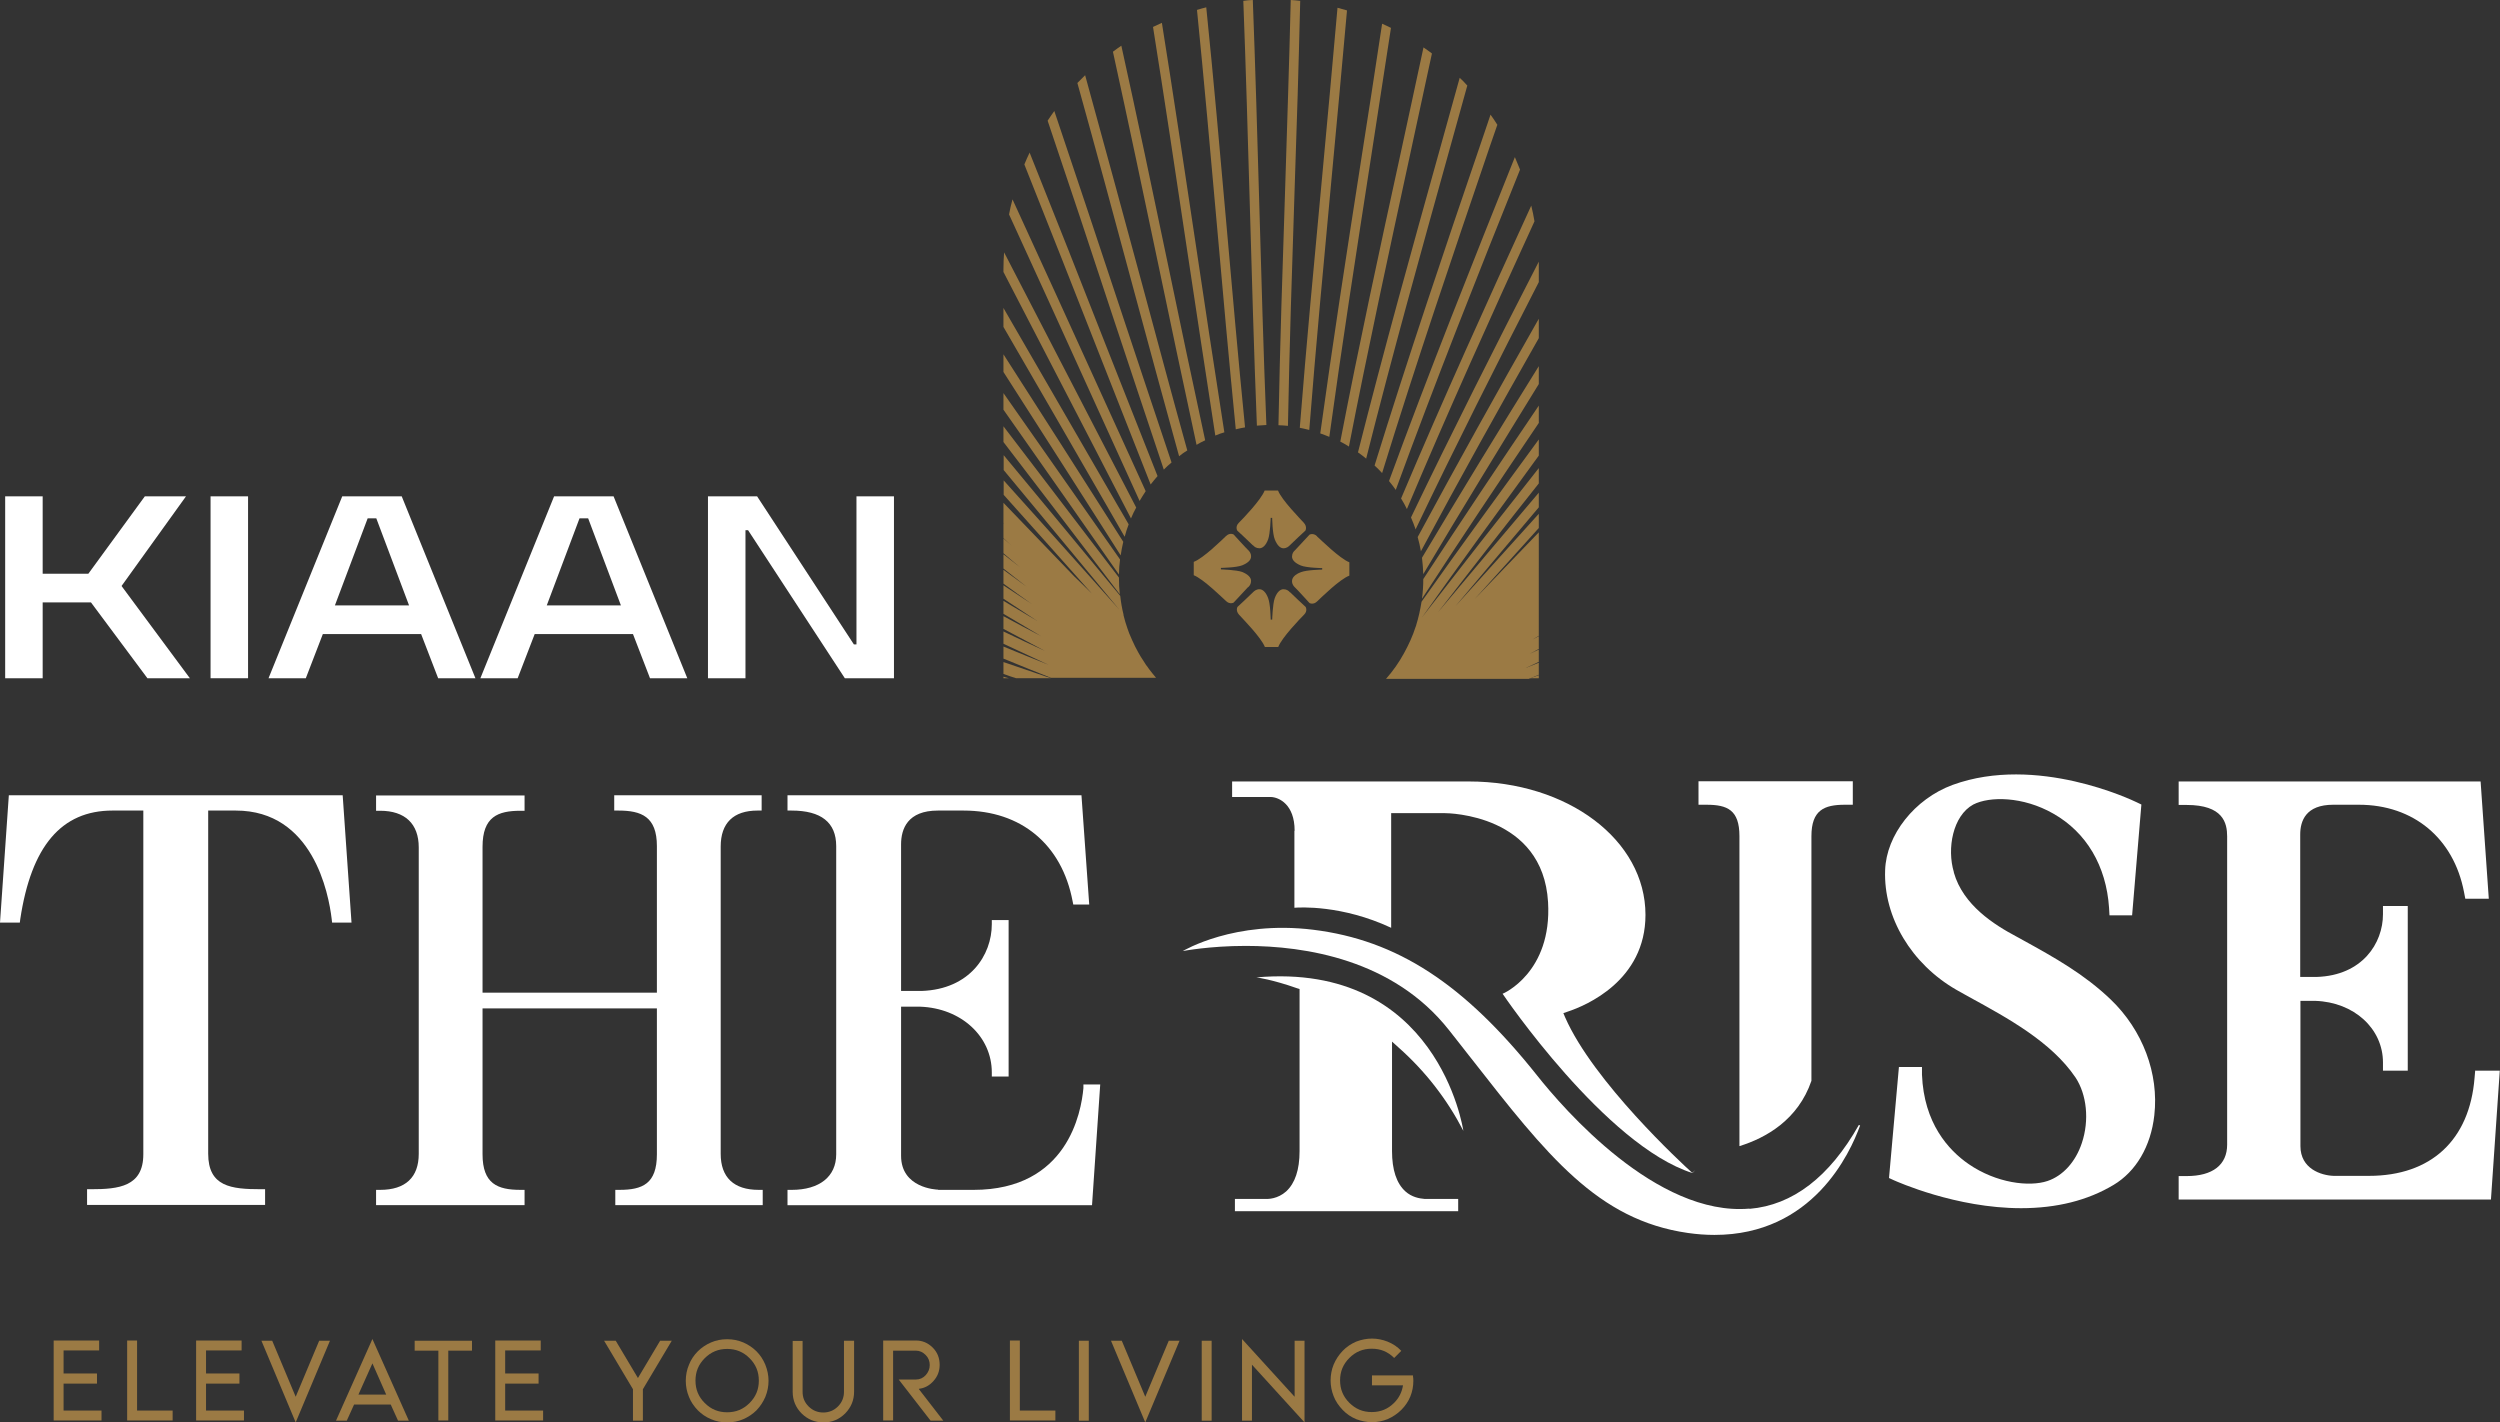 <?xml version="1.0" encoding="UTF-8"?>
<svg id="Layer_2" data-name="Layer 2" xmlns="http://www.w3.org/2000/svg" viewBox="0 0 116 66">
  <rect x="0" y="0" width="116" height="66" fill="#333333" stroke="none"/>
  <defs>
    <style>
      .cls-1, .cls-2 {
        fill: #fff;
      }

      .cls-2 {
        fill-rule: evenodd;
      }

      .cls-3 {
        fill: #9b7a44;
      }
    </style>
  </defs>
  <g id="Layer_1-2" data-name="Layer 1">
    <g>
      <g>
        <path class="cls-3" d="M2.95,65.45h1.76v.46h-2.22v-3.71h2.11v.46h-1.65v1.07h1.55v.47h-1.55v1.24Z"/>
        <path class="cls-3" d="M6.36,65.45h1.65v.46h-2.11v-3.71h.46v3.24Z"/>
        <path class="cls-3" d="M9.56,65.45h1.76v.46h-2.22v-3.71h2.11v.46h-1.65v1.07h1.55v.47h-1.55v1.24Z"/>
        <path class="cls-3" d="M14.81,62.21h.5l-1.59,3.79-1.59-3.79h.5l1.09,2.6,1.09-2.6Z"/>
        <path class="cls-3" d="M16.09,65.92h-.5l1.69-3.79,1.69,3.79h-.5l-.34-.75h-1.7l-.34.75ZM17.28,63.26l-.65,1.45h1.29l-.64-1.45Z"/>
        <path class="cls-3" d="M21.9,62.21v.46h-1.1v3.24h-.46v-3.24h-1.1v-.46h2.66Z"/>
        <path class="cls-3" d="M23.44,65.45h1.76v.46h-2.22v-3.71h2.11v.46h-1.65v1.07h1.55v.47h-1.55v1.24Z"/>
        <path class="cls-3" d="M30.63,62.21h.54l-1.34,2.25v1.46h-.46v-1.46l-1.34-2.25h.54l1.03,1.73,1.03-1.73Z"/>
        <path class="cls-3" d="M33.74,66c-.27,0-.52-.05-.75-.15-.24-.1-.44-.24-.61-.41-.18-.19-.32-.39-.41-.62-.1-.24-.15-.49-.15-.75s.05-.52.15-.75c.09-.23.23-.44.41-.62.17-.17.38-.31.61-.41.23-.1.48-.15.75-.15s.51.05.75.15c.23.1.44.24.61.41.17.17.31.38.41.62.1.25.15.5.15.75s-.05.51-.15.75c-.1.23-.23.43-.41.62-.17.17-.38.31-.61.41s-.48.15-.75.15ZM34.78,63.02c-.29-.29-.63-.43-1.04-.43s-.75.14-1.04.43-.43.63-.43,1.04.14.75.43,1.04c.29.29.63.43,1.04.43s.75-.14,1.04-.43c.29-.29.43-.63.43-1.04s-.14-.75-.43-1.04Z"/>
        <path class="cls-3" d="M39.17,62.21h.46v2.36c0,.4-.14.73-.41,1.01-.28.28-.61.42-1.01.42s-.73-.14-1.01-.41c-.28-.28-.42-.62-.42-1.01v-2.36h.46v2.36c0,.27.09.49.28.68s.42.28.68.28.49-.09.68-.28c.19-.19.28-.42.28-.68v-2.36Z"/>
        <path class="cls-3" d="M42.64,64.46l1.13,1.46h-.59l-1.48-1.91h.8c.18,0,.33-.07.45-.2.12-.13.19-.29.19-.47s-.06-.34-.19-.47-.28-.2-.45-.2h-1.06v3.24h-.46v-3.71h1.52c.3,0,.56.11.78.33.22.22.32.49.32.8,0,.28-.09.53-.28.74-.18.21-.41.34-.68.37Z"/>
        <path class="cls-3" d="M47.32,65.45h1.65v.46h-2.11v-3.71h.46v3.24Z"/>
        <path class="cls-3" d="M50.52,62.21v3.71h-.46v-3.71h.46Z"/>
        <path class="cls-3" d="M54.23,62.21h.5l-1.59,3.79-1.59-3.79h.5l1.09,2.6,1.09-2.6Z"/>
        <path class="cls-3" d="M56.22,62.21v3.71h-.46v-3.71h.46Z"/>
        <path class="cls-3" d="M60.07,62.21h.46v3.79l-2.44-2.68v2.6h-.46v-3.79l2.44,2.68v-2.6Z"/>
        <path class="cls-3" d="M65.56,63.83c.01.08.02.15.02.23,0,.53-.19.99-.56,1.36-.18.18-.39.32-.64.43-.23.09-.47.14-.72.14s-.49-.05-.73-.14c-.24-.1-.45-.24-.63-.43s-.33-.4-.42-.64c-.09-.23-.14-.47-.14-.73s.05-.51.14-.73c.1-.24.24-.45.42-.64s.4-.33.63-.43c.24-.09.48-.14.73-.14s.49.05.72.14c.25.1.46.24.64.43l-.33.33c-.29-.29-.63-.43-1.04-.43s-.75.14-1.04.43-.43.63-.43,1.04.14.75.43,1.04c.29.29.63.43,1.04.43s.75-.14,1.04-.43c.23-.23.36-.5.41-.81h-1.44v-.46h1.91Z"/>
      </g>
      <g>
        <path class="cls-3" d="M51.92,26.82v-.02c-1.76-2.31-3.55-4.65-5.36-7.02v.73c1.82,2.38,3.63,4.74,5.4,7.07-.03-.25-.04-.5-.04-.76Z"/>
        <path class="cls-3" d="M51.97,25.96c-1.79-2.56-3.6-5.14-5.41-7.72v.77c1.8,2.56,3.58,5.11,5.36,7.65,0-.24.02-.47.05-.7Z"/>
        <path class="cls-3" d="M52.12,25.14c-1.84-2.89-3.69-5.79-5.56-8.7v.82c1.82,2.85,3.64,5.68,5.44,8.51.03-.21.07-.42.12-.63Z"/>
        <path class="cls-3" d="M52.19,24.89c.05-.19.11-.38.18-.56-.17-.29-.33-.58-.5-.86-1.76-3.04-3.53-6.11-5.31-9.18v.88c1.66,2.86,3.3,5.7,4.93,8.53.23.4.46.8.69,1.2Z"/>
        <path class="cls-3" d="M52.48,24.05c.07-.17.15-.34.24-.5-.52-1-1.03-1.99-1.54-2.97-1.52-2.94-3.05-5.9-4.59-8.87-.02.26-.03.53-.03.8v.11c1.42,2.74,2.83,5.46,4.23,8.17.56,1.08,1.12,2.18,1.69,3.27Z"/>
        <path class="cls-3" d="M52.88,23.24c.09-.15.18-.3.28-.45-.71-1.56-1.41-3.1-2.11-4.63-1.34-2.95-2.7-5.93-4.07-8.91-.06.23-.12.46-.16.7,1.29,2.81,2.57,5.62,3.83,8.4.74,1.62,1.48,3.25,2.23,4.9Z"/>
        <path class="cls-3" d="M47.78,7.07c-.09.18-.17.37-.25.56,1.16,2.91,2.3,5.8,3.43,8.68.8,2.04,1.61,4.1,2.43,6.17.1-.13.21-.26.32-.39-.79-2-1.57-3.98-2.35-5.95-1.18-3.01-2.37-6.03-3.59-9.07Z"/>
        <path class="cls-3" d="M48.92,5.15c-.11.15-.21.3-.31.45,1.02,3.02,2.02,6.02,3,9.01.79,2.37,1.58,4.77,2.39,7.18.11-.11.23-.23.36-.33-.79-2.35-1.56-4.68-2.33-6.99-1.02-3.08-2.06-6.2-3.11-9.32Z"/>
        <path class="cls-3" d="M50.35,3.49c-.12.12-.24.24-.36.36.88,3.16,1.73,6.31,2.57,9.43.7,2.6,1.42,5.24,2.15,7.89.12-.1.25-.19.38-.27-.72-2.59-1.41-5.18-2.1-7.73-.87-3.2-1.74-6.43-2.64-9.68Z"/>
        <path class="cls-3" d="M52.03,2.12c-.13.09-.26.18-.39.28.72,3.29,1.41,6.56,2.09,9.8.58,2.78,1.18,5.61,1.79,8.44.13-.08.27-.15.4-.21-.6-2.79-1.19-5.57-1.76-8.32-.69-3.31-1.39-6.64-2.13-9.99Z"/>
        <path class="cls-3" d="M53.91,1.06c-.14.06-.28.13-.41.19.53,3.33,1.03,6.65,1.52,9.94.45,2.98.9,5.99,1.37,9.02.14-.06.28-.11.42-.15-.47-3-.92-5.99-1.36-8.94-.5-3.33-1-6.69-1.54-10.07Z"/>
        <path class="cls-3" d="M55.97.34c-.14.04-.29.07-.43.12.33,3.29.62,6.57.91,9.82.28,3.18.57,6.4.89,9.64.14-.03.29-.07.43-.09-.32-3.22-.6-6.42-.88-9.59-.29-3.27-.58-6.58-.92-9.9Z"/>
        <path class="cls-3" d="M58.13,0c-.15,0-.29.02-.44.04.12,3.17.21,6.32.3,9.44.1,3.39.19,6.82.33,10.27.15-.01.29-.02.44-.03-.14-3.45-.23-6.88-.33-10.26-.09-3.13-.18-6.29-.3-9.47Z"/>
        <path class="cls-3" d="M59.89,0c-.07,2.94-.17,5.87-.26,8.77-.12,3.61-.24,7.27-.31,10.96.15,0,.3.02.44.03.07-3.69.19-7.36.31-10.98.1-2.89.19-5.81.26-8.74-.15-.02-.29-.03-.44-.04Z"/>
        <path class="cls-3" d="M62.49.48c-.14-.04-.29-.08-.43-.12-.23,2.62-.47,5.22-.71,7.81-.36,3.85-.73,7.75-1.04,11.68.15.03.29.06.44.1.31-3.95.68-7.87,1.04-11.73.24-2.56.48-5.14.71-7.73Z"/>
        <path class="cls-3" d="M64.55,1.3c-.14-.07-.28-.14-.42-.2-.33,2.2-.67,4.39-1.01,6.56-.64,4.1-1.28,8.25-1.86,12.45.14.05.28.1.42.16.58-4.22,1.23-8.41,1.87-12.54.33-2.13.66-4.27.99-6.43Z"/>
        <path class="cls-3" d="M66.44,2.48c-.13-.1-.26-.19-.39-.28-.36,1.69-.73,3.38-1.09,5.05-.95,4.35-1.91,8.78-2.77,13.24.14.07.27.15.4.23.88-4.51,1.85-8.98,2.8-13.37.35-1.61.7-3.23,1.05-4.86Z"/>
        <path class="cls-3" d="M68.09,3.98c-.11-.13-.23-.25-.36-.37-.31,1.11-.61,2.21-.92,3.31-1.29,4.62-2.6,9.32-3.8,14.07.13.09.26.19.38.29,1.21-4.81,2.54-9.57,3.84-14.24.28-1.02.57-2.04.85-3.06Z"/>
        <path class="cls-3" d="M69.47,5.78c-.1-.16-.2-.31-.31-.46-.15.46-.31.91-.46,1.36-1.67,4.89-3.36,9.88-4.92,14.92.12.11.24.23.35.35,1.58-5.12,3.3-10.17,4.99-15.13.12-.35.24-.69.36-1.04Z"/>
        <path class="cls-3" d="M64.76,22.74c1.84-5.03,3.81-9.99,5.77-14.87-.08-.19-.16-.39-.24-.58-1.97,4.93-3.98,9.95-5.84,15.03.11.13.22.28.32.42Z"/>
        <path class="cls-3" d="M65.28,23.62c1.9-4.51,3.91-8.96,5.92-13.35-.04-.24-.09-.49-.15-.73-2.04,4.46-4.1,9-6.04,13.59.1.16.19.32.27.49Z"/>
        <path class="cls-3" d="M65.68,24.57c1.85-3.87,3.78-7.7,5.72-11.48v-.59c0-.12,0-.24,0-.36-2.01,3.91-4.01,7.87-5.93,11.87.08.18.15.37.22.57Z"/>
        <path class="cls-3" d="M71.4,14.79c-1.9,3.34-3.78,6.72-5.62,10.13.06.21.11.43.15.66,1.78-3.33,3.62-6.63,5.47-9.89v-.89Z"/>
        <path class="cls-3" d="M71.4,16.99c-1.83,2.94-3.64,5.9-5.42,8.89.03.25.05.5.06.76,1.76-2.96,3.56-5.9,5.36-8.82v-.84Z"/>
        <path class="cls-3" d="M71.4,19.61v-.79c-1.8,2.66-3.6,5.35-5.36,8.05,0,.31-.02.61-.06.91,1.78-2.74,3.6-5.46,5.43-8.17Z"/>
        <path class="cls-3" d="M46.56,31.47h.25c-.09-.02-.17-.05-.25-.07v.07Z"/>
        <path class="cls-3" d="M46.56,31.27c.19.07.39.14.59.2h1.61c-.73-.25-1.47-.5-2.2-.75v.55Z"/>
        <path class="cls-3" d="M53.21,30.9s-.06-.08-.08-.12c-.07-.1-.13-.21-.2-.31-.04-.06-.07-.13-.11-.19-.11-.19-.2-.38-.29-.58-.02-.05-.04-.09-.06-.14-.02-.05-.05-.11-.07-.16-.03-.08-.06-.16-.09-.25-.07-.2-.13-.4-.18-.61,0,0,0-.02,0-.03-.07-.28-.12-.57-.15-.86-1.79-2.17-3.6-4.34-5.41-6.53v.69c1.8,2.17,3.58,4.32,5.36,6.47-1.77-1.99-3.56-3.99-5.36-5.99v.67c1.37,1.53,2.74,3.06,4.09,4.58-.27-.27-.54-.53-.82-.8-1.08-1.12-2.17-2.26-3.28-3.41v.93s.02.03.04.04c-.01,0-.03-.02-.04-.03v.7c.14.13.27.25.41.37-.14-.12-.27-.23-.41-.35v.68c.26.22.51.44.77.65-.26-.2-.51-.4-.77-.6v.66c.36.28.71.56,1.07.84-.36-.26-.71-.52-1.07-.78v.64c.44.32.88.64,1.32.95-.44-.29-.88-.58-1.32-.87v.62c.53.35,1.05.69,1.58,1.04-.53-.31-1.05-.62-1.58-.94v.6c.59.35,1.18.7,1.77,1.05-.59-.31-1.18-.62-1.77-.94v.59c.65.34,1.29.69,1.94,1.03-.65-.3-1.3-.6-1.94-.91v.57c.7.33,1.4.65,2.1.98-.7-.28-1.4-.56-2.1-.85v.56c.73.3,1.47.6,2.2.89h4.33s0,0,0,0h.55c-.06-.07-.12-.15-.18-.22-.09-.11-.18-.23-.26-.35Z"/>
        <path class="cls-3" d="M71.4,31.47v-.14c-.14.05-.28.1-.42.14h.42Z"/>
        <path class="cls-3" d="M71.4,26.35v-1.65c-.99,1.03-1.98,2.06-2.97,3.09.99-1.1,1.98-2.19,2.97-3.29v-.66c-1.29,1.43-2.58,2.86-3.87,4.29,0,0,0,.01-.01.02,0,0,0-.01.01-.02,1.29-1.53,2.58-3.07,3.87-4.59v-.68c-1.56,1.84-3.12,3.69-4.67,5.54,1.55-2,3.1-3.99,4.67-5.97v-.71c-1.82,2.3-3.63,4.62-5.43,6.94,1.79-2.52,3.61-5.03,5.43-7.52v-.75c-1.83,2.5-3.65,5-5.44,7.53-.06.37-.14.74-.25,1.09,0,.02-.01.04-.02.06-.14.44-.33.85-.55,1.25-.23.42-.51.82-.83,1.18h.21s0,0,0,0h1.33s0,0,0,0h.14s0,0,0,0h1.39s0,0,0,0h3.55c.16-.06.32-.13.47-.19v-.56c-.21.08-.41.17-.62.25.21-.1.41-.19.62-.29v-.57c-.14.07-.28.13-.42.2.14-.08.28-.15.42-.23v-.59c-.1.05-.2.11-.3.16.1-.06.2-.12.3-.18v-.6s-.07.04-.1.06c.03-.02.07-.04.1-.06v-.61h0v-.61s0,0,0,0v-1.29s0,0,0,0Z"/>
      </g>
      <g>
        <path class="cls-3" d="M58.14,25.3c.06.07.15.14.3.14s.3-.14.4-.41.12-1,.12-1h.07s.01.73.12,1,.25.41.4.41.24-.08.3-.14c.06-.07.72-.68.72-.68,0,0,.1-.17-.07-.36s-1.03-1.06-1.2-1.5h-.62c-.17.44-1.02,1.32-1.2,1.5s-.07.36-.07.36c0,0,.66.61.72.68Z"/>
        <path class="cls-3" d="M59.85,27.48c-.06-.07-.15-.14-.3-.14s-.3.14-.4.41c-.1.27-.12,1-.12,1h-.07s-.01-.73-.12-1c-.1-.27-.25-.41-.4-.41s-.24.08-.3.14c-.06.07-.72.68-.72.68,0,0-.1.17.07.36s1.03,1.06,1.2,1.5h.62c.17-.44,1.02-1.32,1.2-1.5s.07-.36.07-.36c0,0-.66-.61-.72-.68Z"/>
        <path class="cls-3" d="M61.11,24.88c-.18-.17-.35-.07-.35-.07,0,0-.61.66-.67.72-.07.06-.14.15-.14.3s.14.3.41.41.99.12.99.12v.07s-.72.01-.99.12c-.27.1-.41.25-.41.41s.08.24.14.3c.07.06.67.72.67.72,0,0,.17.1.35-.07.18-.17,1.06-1.04,1.5-1.2v-.62c-.44-.17-1.31-1.03-1.5-1.2Z"/>
        <path class="cls-3" d="M57.91,27.25c.07-.06.14-.15.14-.3s-.14-.3-.41-.41c-.27-.1-.99-.12-.99-.12v-.07s.72-.01.99-.12.41-.25.41-.41-.08-.24-.14-.3c-.07-.06-.67-.72-.67-.72,0,0-.17-.1-.35.07-.18.17-1.06,1.04-1.5,1.2v.62c.44.17,1.31,1.03,1.5,1.2.18.17.35.07.35.07,0,0,.61-.66.67-.72Z"/>
      </g>
      <g>
        <rect class="cls-1" x="9.77" y="23.03" width="1.74" height="8.44"/>
        <path class="cls-2" d="M18.64,23.03l3.42,8.44h-1.73l-.79-2.05h-4.56l-.79,2.05h-1.73l3.42-8.44h2.76ZM15.55,28.09h3.43l-1.52-4.04h-.4l-1.52,4.04Z"/>
        <polygon class="cls-2" points="41.48 23.03 41.48 31.47 39.2 31.47 34.71 24.6 34.59 24.6 34.59 31.47 32.85 31.47 32.85 23.03 35.13 23.03 39.62 29.9 39.74 29.9 39.74 23.03 41.48 23.03"/>
        <path class="cls-2" d="M28.47,23.03l3.42,8.44h-1.73l-.79-2.05h-4.56l-.79,2.05h-1.73l3.42-8.44h2.76ZM25.38,28.09h3.43l-1.52-4.04h-.4l-1.52,4.04Z"/>
        <polygon class="cls-2" points="5.64 27.19 8.81 31.47 6.84 31.47 4.22 27.95 1.98 27.95 1.98 31.47 .24 31.47 .24 23.03 1.98 23.03 1.98 26.62 4.1 26.62 6.72 23.03 8.63 23.03 5.64 27.19"/>
      </g>
      <g>
        <path class="cls-1" d="M64.9,48.61c1.23,1.09,2.24,2.39,3,3.86-.02-.12-1.2-7.85-9.6-7.12h0,0s.74.1,1.87.5l.13.04v7.52c0,.87-.21,1.49-.62,1.87-.39.35-.84.36-.97.35h-1.41v.57h10.36v-.57h-1.56c-.24-.02-.59-.08-.89-.35-.41-.37-.62-1-.62-1.87v-5.08l.31.28Z"/>
        <path class="cls-1" d="M81.17,56.08c-4.3.37-8.63-4.64-9.85-6.18-3.39-4.26-6.5-6.28-10.39-6.76-3.65-.45-6.01.97-6.05.99h0s1.23-.24,2.92-.24c2.76,0,6.84.63,9.42,3.89.33.41.64.82.95,1.21l.08.1c3.54,4.53,5.88,7.52,10.07,8.12.42.06.83.09,1.23.09,4.56,0,6.29-3.78,6.76-5.08l-.06-.02c-1.36,2.41-3.07,3.72-5.07,3.89Z"/>
        <path class="cls-1" d="M60.06,38.56v3.56h0c.23-.02,2.2-.14,4.49.93v-5.32h2.48c.19,0,4.56.06,4.8,4.13.19,3.27-2.09,4.25-2.11,4.25h0c.05.08,4.78,7.04,8.81,8.32h0l.13-.14-.14.13c-.47-.42-4.59-4.23-5.9-7.22l-.08-.19.2-.07c.85-.28,3.61-1.44,3.61-4.49,0-3.47-3.6-6.19-8.2-6.19h-10.98v.72h1.79c.39.01,1.11.35,1.11,1.56Z"/>
      </g>
      <g>
        <path class="cls-1" d="M90.66,40.47c-.33-1.1-.05-2.62.9-3.14.76-.39,2.31-.38,3.71.42,1.54.87,2.46,2.43,2.59,4.37l.02.35h1.05l.43-5.14-.23-.11c-.19-.09-4.63-2.22-8.53-.8-1.76.65-3.08,2.32-3.13,3.96-.08,2.18,1.22,4.35,3.31,5.55l.59.33c1.79.98,3.81,2.08,4.93,3.73.53.8.65,1.99.3,3.04-.29.88-.88,1.53-1.6,1.77-.84.28-2.37.1-3.66-.79-.94-.65-2.07-1.9-2.16-4.14v-.36h-1.07l-.46,5.15.24.11c.12.05,2.86,1.29,5.89,1.29,1.65,0,3.09-.36,4.29-1.08,1.04-.62,1.73-1.79,1.89-3.23.22-1.94-.54-3.95-2.02-5.37-1.23-1.18-2.61-1.95-4.08-2.76h0s-.29-.16-.29-.16c-1.04-.55-2.48-1.46-2.91-2.97Z"/>
        <path class="cls-1" d="M114.85,49.66l-.03.35c-.23,2.89-2.02,4.55-4.9,4.55h-1.64c-.58-.02-1.54-.33-1.54-1.38v-6.74h.69c1.8.06,3.14,1.29,3.14,2.86v.38h1.15v-7.64h-1.15v.38c0,1.35-.96,2.84-3.07,2.91h-.77s0-6.61,0-6.61c0-.63.26-1.38,1.53-1.38h1.19c2.53,0,4.4,1.55,4.88,4.05l.06.31h1.09l-.38-5.44h-14.01v1.09h.37c1.69,0,1.88.83,1.88,1.46v14.3c0,.94-.67,1.46-1.88,1.46h-.37v1.09h14.49l.41-5.98h-1.15Z"/>
        <path class="cls-1" d="M.41,36.9l-.41,5.91h.92l.02-.16c.51-3.39,1.91-5.04,4.28-5.04h1.43v15.95c0,1.5-1.15,1.62-2.42,1.62h-.19v.73h8.26v-.73h-.19c-1.39,0-2.45-.12-2.45-1.65v-15.92h1.28c3.58,0,4.31,3.85,4.45,5.03l.02.17h.9l-.41-5.91H.41Z"/>
        <path class="cls-1" d="M33.44,53.53v-14.25c0-1.09.59-1.67,1.71-1.67h.19v-.71h-6.84v.71h.19c1.07,0,1.79.28,1.79,1.65v6.8h-8.09v-6.77c0-1.39.71-1.67,1.76-1.67h.19v-.71h-6.89v.71h.19c1.15,0,1.79.6,1.79,1.7v14.22c0,1.09-.62,1.67-1.79,1.67h-.19v.71h6.89v-.71h-.19c-1.06,0-1.76-.28-1.76-1.65v-6.77h8.09v6.77c0,1.37-.67,1.65-1.74,1.65h-.19v.71h6.84v-.71h-.19c-1.15,0-1.76-.58-1.76-1.67Z"/>
        <path class="cls-1" d="M43.53,55.2c-.08,0-1.72-.07-1.72-1.57v-6.92h.89c1.9.07,3.32,1.38,3.32,3.05v.19h.78v-7.26h-.78v.19c0,1.44-1.02,3.02-3.25,3.1h-.96s0-6.8,0-6.8c0-.72.3-1.57,1.71-1.57h1.19c2.67,0,4.56,1.57,5.06,4.21l.03.15h.74l-.36-5.07h-13.64v.71h.19c1.37,0,2.07.55,2.07,1.65v14.3c0,1.03-.77,1.65-2.07,1.65h-.19v.71h14.13l.38-5.6h-.78v.17c-.1,1.11-.73,4.72-5.1,4.72h-1.64Z"/>
        <path class="cls-1" d="M80.71,38.8v14.3s0,.05,0,.08c1.23-.38,2.72-1.22,3.34-3.03v-11.35c0-1.21.59-1.46,1.55-1.46h.37v-1.09h-7.16v1.09h.37c.97,0,1.53.24,1.53,1.46Z"/>
      </g>
    </g>
  </g>
</svg>